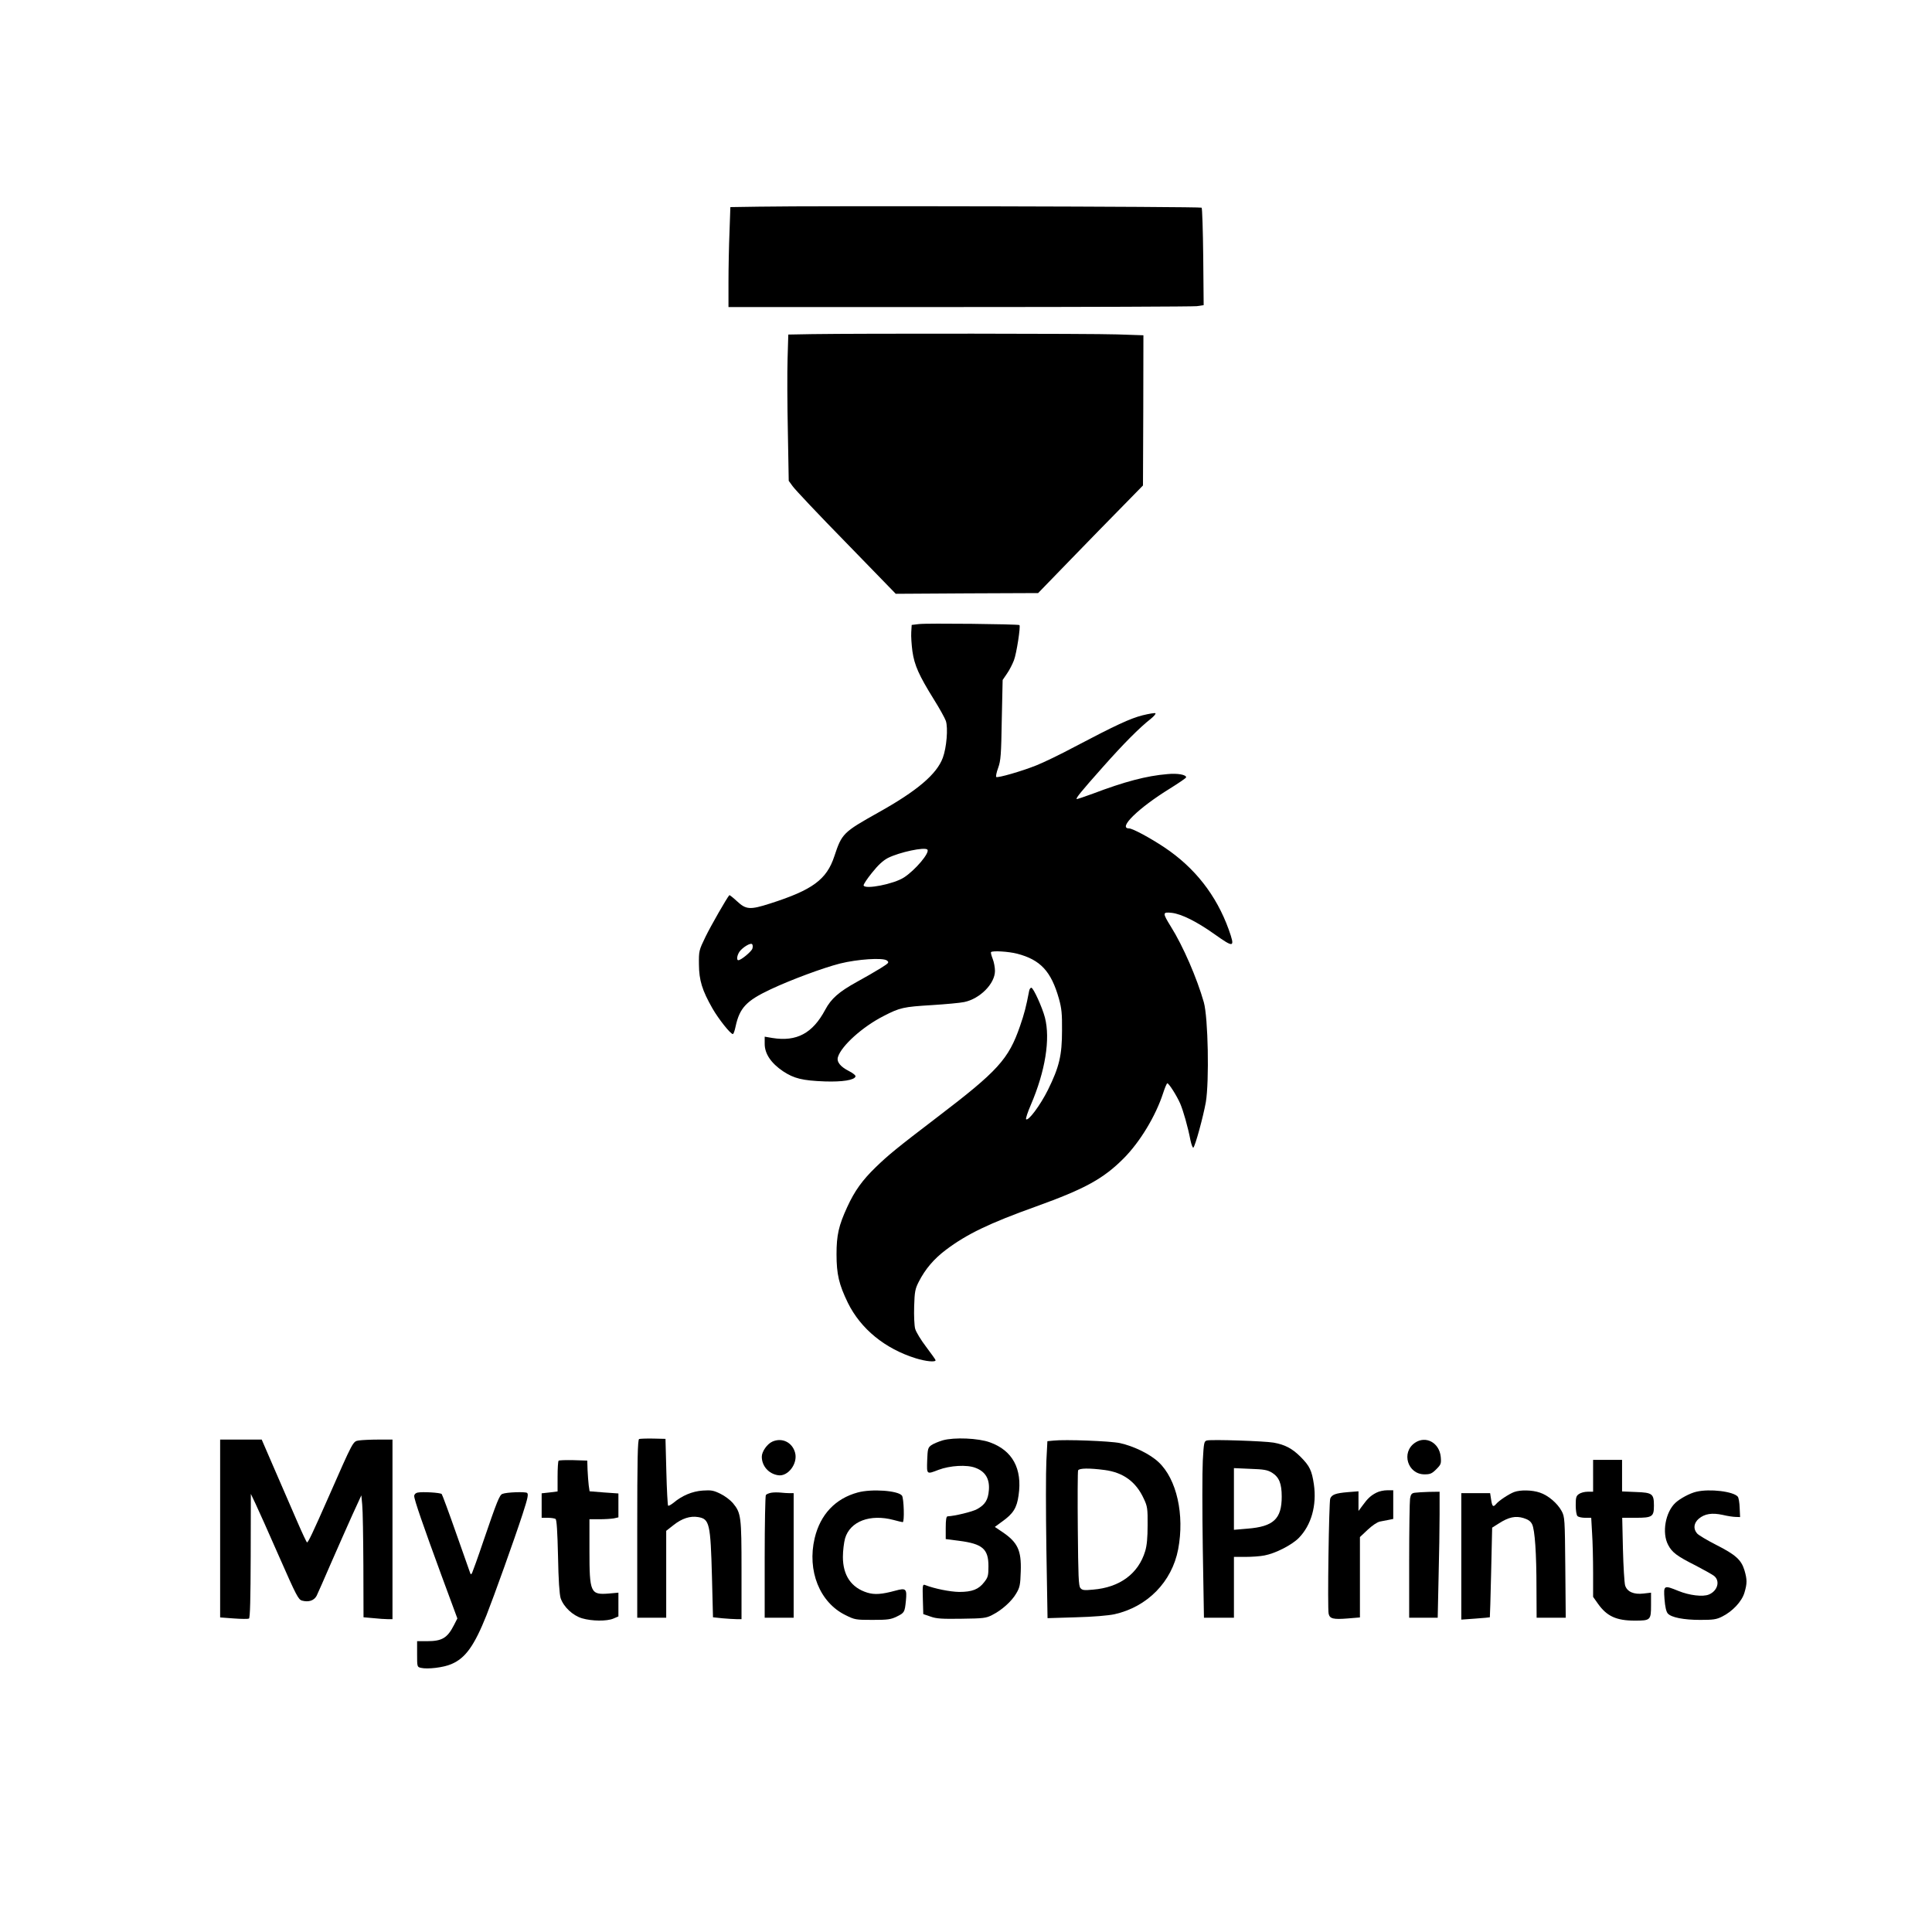 <?xml version="1.0" encoding="UTF-8" standalone="yes"?>
<svg version="1.0" xmlns="http://www.w3.org/2000/svg" width="1000pt" height="1000pt" viewBox="0 0 1334 1334" preserveAspectRatio="xMidYMid meet">
  <g transform="translate(0,1334) scale(0.1,-0.1)" fill="#000000" stroke="none">
    <path d="M5239 11913 l-196 -3 -6 -173 c-4 -94 -7 -250 -7 -344 l0 -173 1594
0 c876 0 1614 3 1640 6 l47 7 -3 333 c-2 183 -7 336 -11 340 -8 8 -2683 14
-3058 7z"/>
    <path d="M5609 11033 l-166 -3 -5 -168 c-3 -92 -2 -319 2 -504 l6 -338 27 -37
c14 -21 180 -197 369 -390 l343 -353 491 3 492 2 223 230 c123 127 286 294
362 371 l139 142 2 518 1 519 -180 6 c-177 6 -1782 7 -2106 2z"/>
    <path d="M6345 9031 l-50 -6 -3 -50 c-2 -27 2 -87 8 -132 14 -97 45 -166 148
-332 39 -62 76 -129 83 -149 16 -49 5 -184 -21 -254 -42 -114 -178 -229 -445
-378 -244 -137 -252 -145 -304 -302 -53 -161 -150 -233 -445 -327 -137 -44
-165 -42 -227 16 -27 25 -51 44 -53 42 -17 -18 -128 -212 -165 -288 -45 -93
-46 -97 -45 -191 1 -109 22 -178 94 -304 42 -73 124 -176 140 -176 5 0 13 23
19 52 28 129 74 178 242 257 138 65 361 148 479 178 120 30 296 42 324 21 17
-14 14 -17 -45 -54 -35 -22 -108 -64 -163 -94 -123 -68 -177 -115 -218 -192
-87 -163 -197 -222 -365 -195 l-53 9 0 -50 c0 -68 44 -133 127 -189 76 -50
133 -64 288 -70 122 -4 204 9 212 34 3 7 -18 24 -46 38 -59 30 -86 64 -75 97
24 77 169 208 314 282 114 59 138 64 335 76 94 6 194 15 222 21 109 22 213
127 213 215 0 24 -7 62 -16 84 -9 23 -14 43 -11 46 11 11 122 4 180 -11 161
-42 235 -121 289 -312 18 -65 22 -102 21 -218 0 -172 -19 -252 -97 -410 -52
-105 -136 -218 -151 -203 -4 4 11 49 33 100 100 233 135 454 97 602 -19 72
-80 206 -94 206 -6 0 -13 -10 -15 -22 -21 -110 -33 -156 -63 -243 -79 -229
-153 -310 -573 -630 -279 -213 -335 -259 -423 -344 -93 -90 -146 -164 -197
-275 -59 -128 -74 -195 -74 -326 0 -139 17 -209 78 -335 89 -181 257 -318 470
-384 68 -21 136 -28 136 -13 0 4 -30 45 -65 92 -36 47 -70 103 -76 125 -6 22
-9 90 -7 155 3 102 7 121 32 170 45 88 104 157 187 220 145 109 298 183 624
300 336 121 464 191 605 333 112 113 220 292 271 449 12 37 25 68 29 68 11 0
65 -85 89 -140 21 -49 53 -160 71 -254 7 -32 16 -54 20 -50 14 15 68 214 86
314 24 144 16 584 -14 690 -47 165 -143 388 -228 523 -58 94 -58 101 7 94 68
-8 173 -61 293 -146 138 -98 145 -96 100 31 -85 236 -234 427 -444 567 -99 66
-220 131 -244 131 -80 0 64 141 283 276 61 38 111 72 111 77 0 18 -59 29 -130
22 -144 -12 -295 -52 -514 -135 -60 -22 -110 -39 -112 -37 -6 6 29 50 182 222
140 158 251 270 329 331 22 18 37 35 33 39 -3 4 -44 -3 -89 -14 -86 -22 -185
-68 -474 -220 -93 -50 -210 -106 -260 -126 -103 -41 -264 -87 -276 -80 -4 3 1
31 13 63 18 50 21 89 25 332 l6 275 30 44 c17 24 38 66 48 92 18 46 47 235 38
243 -8 7 -644 14 -694 7z m58 -1557 c20 -20 -84 -143 -162 -193 -69 -45 -268
-84 -278 -55 -2 7 24 46 58 88 43 54 76 84 110 102 80 40 253 77 272 58z
m-1208 -684 c-6 -20 -78 -80 -97 -80 -14 0 -9 34 8 59 22 30 76 63 87 52 5 -5
6 -19 2 -31z"/>
    <path d="M4413 3404 c-10 -5 -13 -138 -13 -620 l0 -614 100 0 100 0 0 300 0
300 51 40 c58 46 115 64 169 55 79 -13 86 -43 96 -416 l7 -276 66 -7 c36 -3
81 -6 99 -6 l32 0 0 338 c0 372 -3 395 -60 464 -17 20 -55 49 -86 64 -47 23
-63 26 -122 22 -72 -5 -143 -35 -201 -84 -18 -14 -35 -24 -38 -20 -3 3 -9 108
-12 233 l-6 228 -85 2 c-47 1 -91 -1 -97 -3z"/>
    <path d="M6510 3395 c-30 -9 -66 -24 -80 -34 -23 -17 -25 -26 -28 -105 -3 -98
-5 -97 78 -65 79 30 197 37 255 14 68 -25 99 -76 93 -153 -5 -67 -25 -101 -81
-132 -31 -18 -156 -48 -204 -50 -9 0 -13 -23 -13 -79 l0 -78 93 -12 c161 -21
202 -56 202 -175 0 -65 -3 -77 -29 -110 -38 -50 -83 -68 -173 -68 -62 1 -170
22 -236 48 -16 6 -18 -1 -15 -97 l3 -104 50 -17 c41 -15 80 -17 215 -15 151 2
169 4 211 26 66 33 135 95 166 149 25 42 28 59 31 152 5 146 -21 201 -130 274
l-49 33 49 36 c78 55 103 95 115 182 27 184 -42 310 -198 366 -79 29 -246 36
-325 14z"/>
    <path d="M1520 2786 l0 -614 94 -7 c52 -4 99 -4 105 -1 8 5 11 138 12 434 l1
427 31 -65 c17 -36 91 -200 163 -365 121 -275 134 -300 160 -307 45 -12 82 0
100 33 8 16 53 118 100 227 47 108 114 258 147 332 l62 135 6 -65 c4 -36 7
-225 8 -421 l1 -356 68 -6 c37 -4 82 -7 100 -7 l32 0 0 620 0 620 -97 0 c-54
0 -114 -3 -135 -6 -42 -7 -37 1 -211 -394 -108 -245 -139 -310 -147 -310 -3 0
-34 66 -69 147 -35 82 -104 241 -154 355 l-90 208 -144 0 -143 0 0 -614z"/>
    <path d="M5333 3386 c-36 -16 -73 -69 -73 -104 0 -64 47 -118 112 -128 68 -12
138 80 118 155 -19 72 -90 107 -157 77z"/>
    <path d="M7274 3393 l-42 -4 -7 -135 c-4 -75 -4 -349 0 -611 l8 -476 196 6
c119 3 223 12 266 21 228 51 397 224 440 449 45 238 -10 484 -135 601 -59 56
-172 111 -268 132 -67 14 -378 26 -458 17z m353 -203 c129 -17 217 -81 271
-199 24 -51 27 -67 26 -181 0 -88 -5 -142 -17 -181 -47 -155 -175 -250 -360
-265 -62 -6 -75 -4 -87 11 -13 15 -15 82 -18 408 -2 215 -1 396 2 404 6 16 77
17 183 3z"/>
    <path d="M8334 3394 c-20 -5 -22 -13 -29 -140 -4 -75 -4 -349 0 -610 l8 -474
103 0 104 0 0 210 0 210 79 0 c43 0 103 4 132 10 75 14 187 71 236 120 87 88
126 226 105 371 -14 95 -29 127 -92 190 -58 58 -108 84 -186 98 -64 11 -425
23 -460 15z m448 -222 c50 -31 68 -75 68 -166 0 -154 -57 -207 -237 -221 l-93
-8 0 213 0 213 113 -5 c95 -3 119 -8 149 -26z"/>
    <path d="M9770 3378 c-97 -66 -51 -218 66 -218 39 0 51 5 81 35 33 33 35 39
31 86 -10 98 -103 148 -178 97z"/>
    <path d="M3857 3254 c-4 -4 -7 -53 -7 -110 l0 -102 -55 -7 -55 -6 0 -85 0 -84
43 0 c23 0 47 -4 53 -8 8 -5 13 -88 17 -257 3 -168 10 -263 18 -290 21 -61 84
-120 148 -139 68 -20 171 -21 216 -2 l35 15 0 82 0 82 -67 -6 c-126 -10 -133
6 -133 298 l0 215 69 0 c38 0 83 3 100 6 l31 7 0 82 0 83 -100 7 -99 8 -6 41
c-3 22 -6 70 -8 106 l-2 65 -95 3 c-53 1 -99 0 -103 -4z"/>
    <path d="M11000 3150 l0 -110 -38 0 c-21 0 -48 -7 -60 -16 -19 -13 -22 -24
-22 -78 0 -35 5 -67 12 -74 7 -7 31 -12 53 -12 l42 0 6 -107 c4 -58 7 -181 7
-273 l0 -166 34 -48 c61 -86 127 -116 254 -116 108 0 112 3 112 107 l0 86 -52
-6 c-67 -8 -113 12 -127 56 -5 18 -12 130 -15 250 l-5 217 94 0 c114 0 125 8
125 84 0 82 -11 90 -124 94 l-96 4 0 109 0 109 -100 0 -100 0 0 -110z"/>
    <path d="M5923 3035 c-155 -42 -259 -152 -298 -316 -53 -225 35 -444 213 -531
64 -32 71 -33 187 -33 105 0 126 3 167 23 53 26 55 30 63 109 8 83 1 90 -72
70 -95 -26 -144 -29 -194 -14 -111 34 -169 119 -169 247 0 42 7 99 15 128 35
118 173 170 335 127 30 -8 58 -15 63 -15 13 0 8 165 -5 183 -26 35 -209 48
-305 22z"/>
    <path d="M9505 3034 c-40 -20 -62 -41 -96 -88 l-29 -39 0 68 0 68 -75 -6 c-83
-7 -109 -17 -120 -44 -9 -23 -20 -762 -11 -796 8 -34 32 -40 132 -32 l84 7 0
278 0 277 53 50 c32 30 66 53 85 57 18 3 46 9 62 12 l30 6 0 99 0 99 -42 0
c-24 0 -56 -7 -73 -16z"/>
    <path d="M10455 3038 c-35 -13 -105 -59 -124 -82 -21 -25 -28 -19 -35 29 l-7
45 -100 0 -99 0 0 -436 0 -437 97 7 c54 4 99 8 100 9 1 1 5 141 9 311 l7 308
46 29 c68 44 116 54 171 37 32 -10 49 -22 59 -43 19 -39 30 -200 30 -442 l1
-203 100 0 101 0 -3 348 c-3 336 -4 348 -25 388 -29 54 -93 109 -151 128 -52
18 -133 20 -177 4z"/>
    <path d="M11713 3040 c-44 -10 -113 -47 -145 -77 -69 -65 -94 -207 -50 -290
27 -52 60 -77 189 -142 56 -29 113 -61 128 -72 44 -35 25 -104 -36 -129 -41
-17 -134 -6 -210 25 -101 41 -103 40 -96 -56 4 -54 12 -88 23 -100 24 -27 109
-44 224 -44 89 0 112 3 151 23 71 35 136 104 154 165 19 64 19 90 0 155 -22
72 -61 107 -195 175 -63 32 -123 68 -132 79 -28 32 -23 72 12 102 41 34 91 42
165 26 33 -8 74 -14 90 -14 l30 -1 -3 64 c-1 35 -7 70 -13 77 -30 36 -194 56
-286 34z"/>
    <path d="M2883 3034 c-14 -3 -23 -13 -23 -24 0 -25 62 -204 189 -550 l109
-295 -23 -45 c-46 -90 -82 -112 -187 -112 l-68 0 0 -89 c0 -87 0 -89 26 -95
45 -11 157 2 211 26 97 41 158 127 242 337 52 132 193 525 249 697 37 114 42
140 31 148 -14 9 -141 5 -170 -7 -20 -7 -38 -53 -131 -325 -38 -113 -74 -212
-78 -220 -8 -13 -9 -13 -14 0 -3 8 -47 132 -97 275 -50 143 -95 264 -99 269
-10 10 -133 17 -167 10z"/>
    <path d="M5325 3033 c-16 -3 -33 -10 -37 -16 -4 -7 -8 -200 -8 -429 l0 -418
100 0 100 0 0 430 0 430 -27 0 c-16 0 -44 2 -63 4 -19 2 -48 2 -65 -1z"/>
    <path d="M9769 3033 c-22 -3 -28 -11 -33 -41 -3 -20 -6 -214 -6 -429 l0 -393
98 0 99 0 6 278 c4 152 7 348 7 435 l0 157 -72 -1 c-40 -1 -85 -4 -99 -6z"/>
  </g>
</svg>